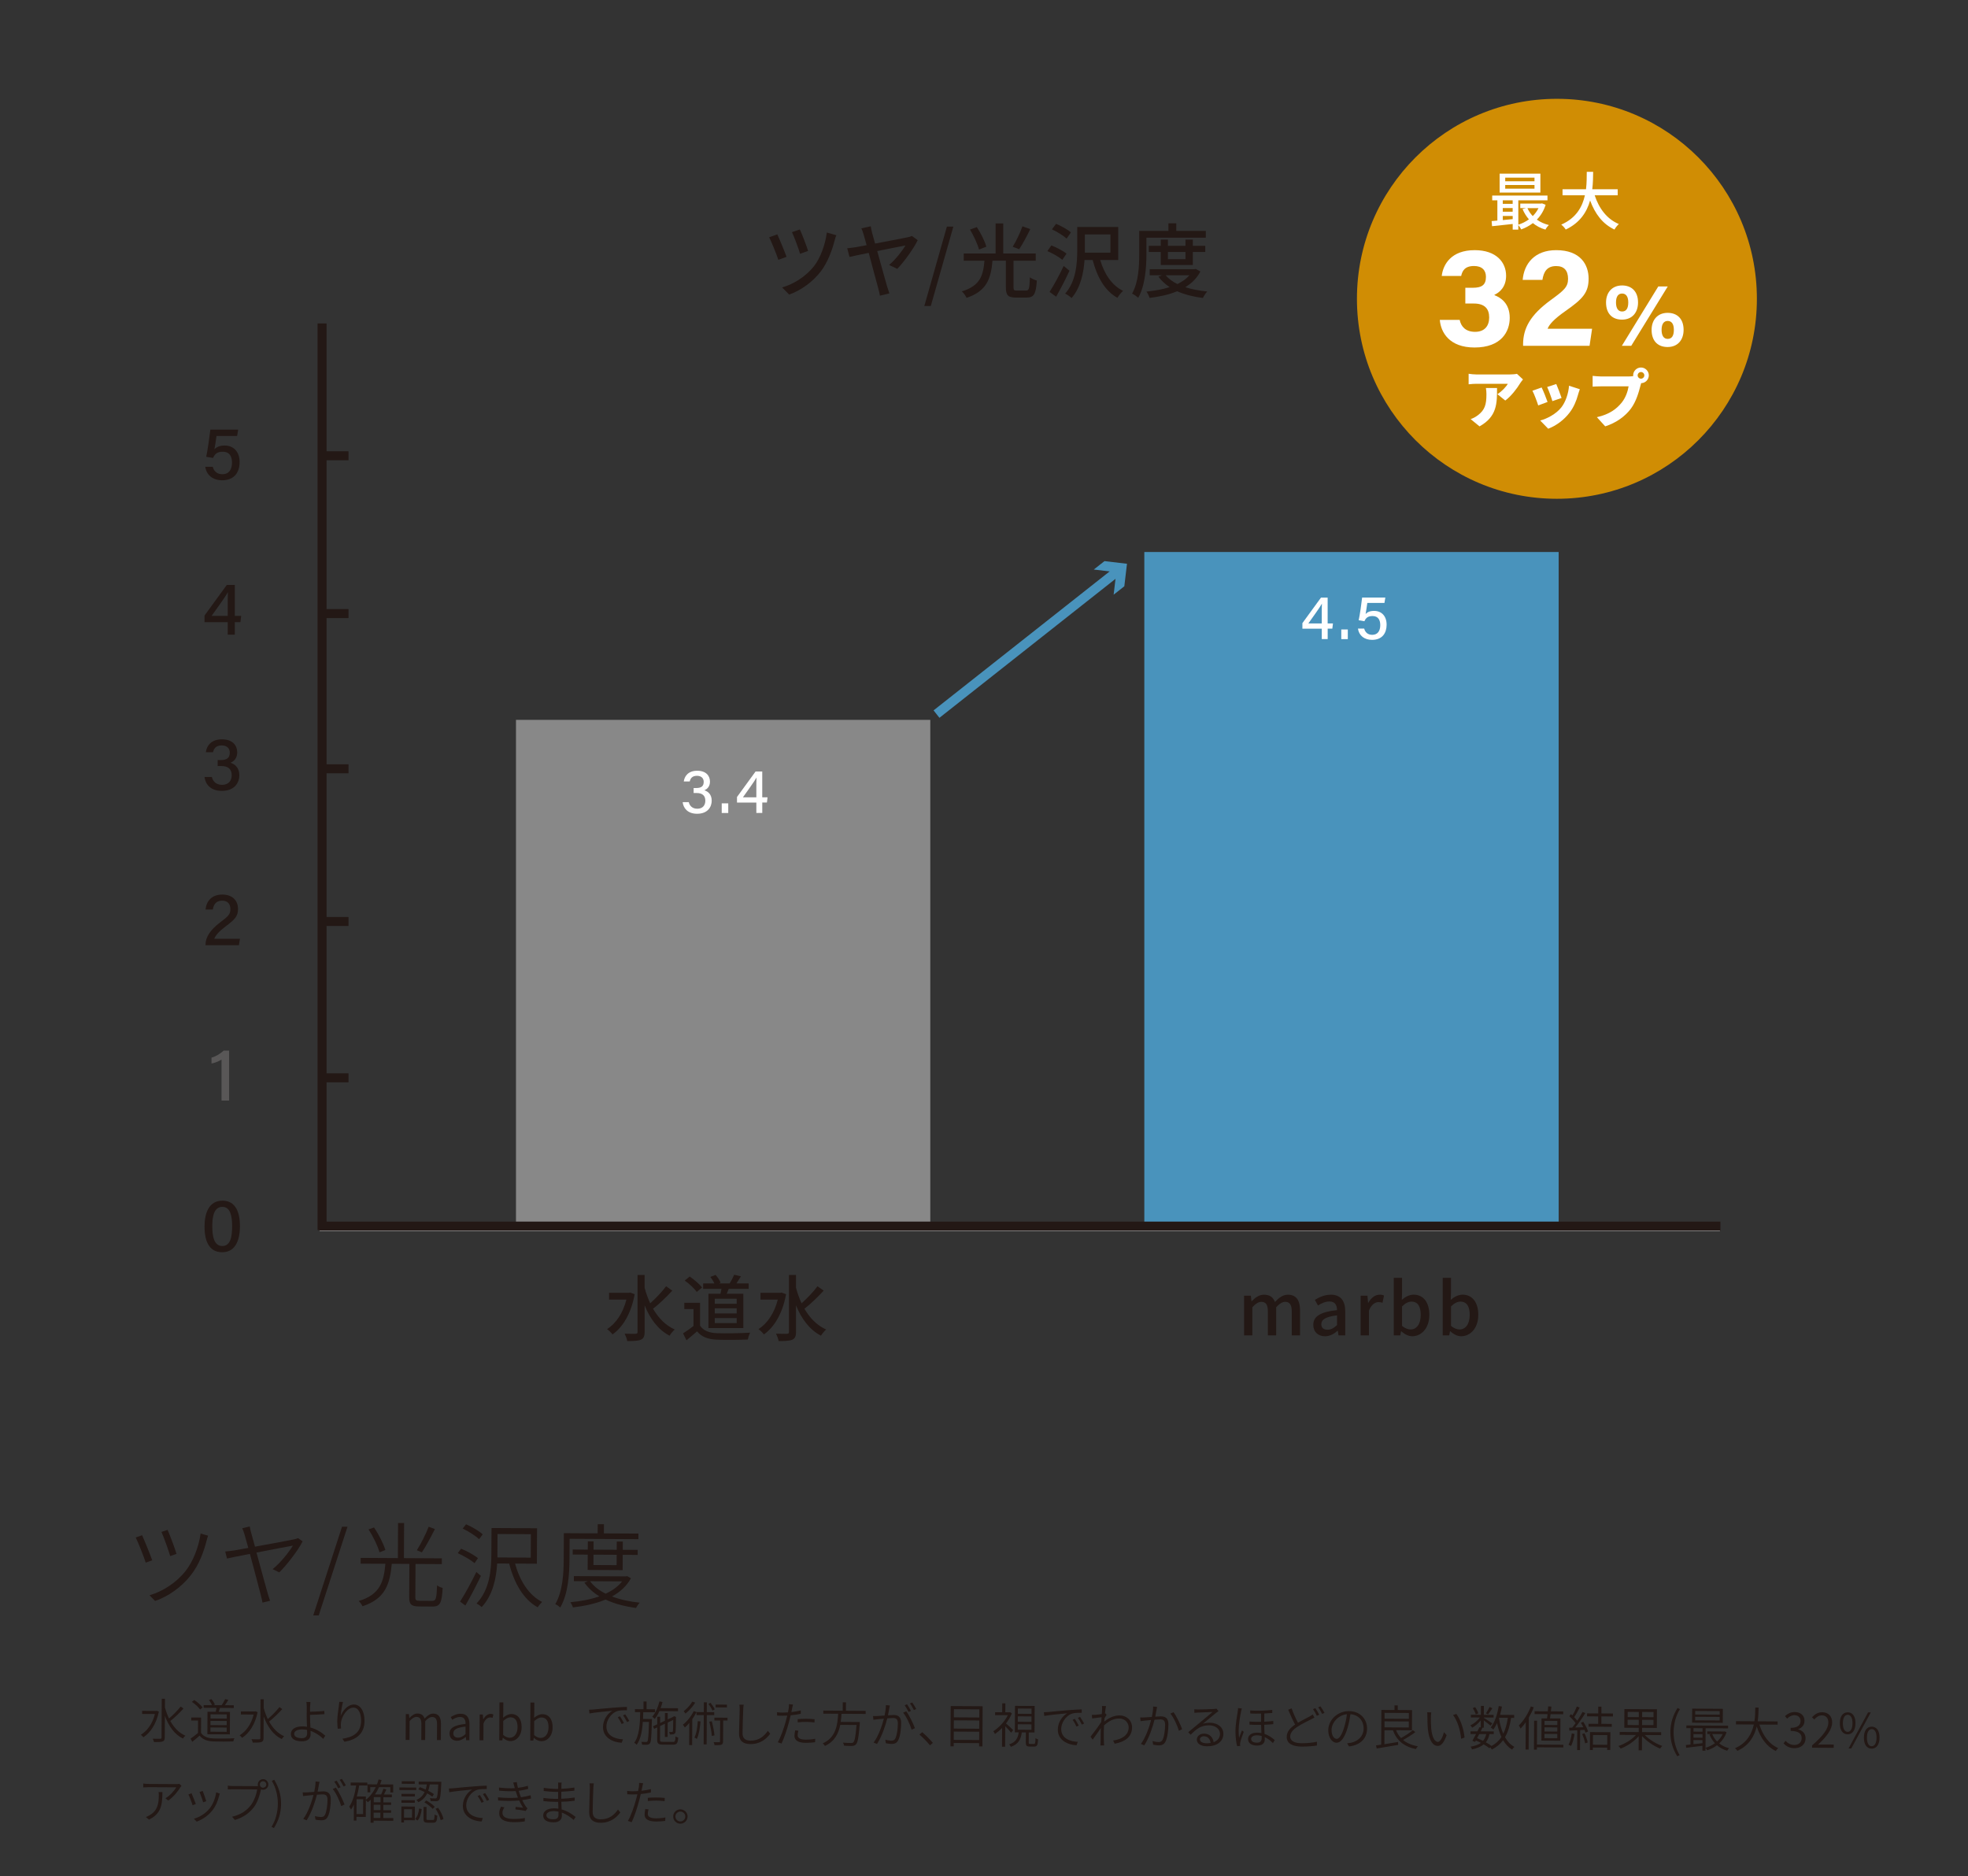 <svg xmlns="http://www.w3.org/2000/svg" id="_&#x30EC;&#x30A4;&#x30E4;&#x30FC;_1" data-name="&#x30EC;&#x30A4;&#x30E4;&#x30FC; 1" viewBox="0 0 644.51 614.34"><rect x="0" y="0" width="644.51" height="614.34" fill="#333333" stroke="none"/><defs><style>      .cls-1 {        stroke: #231815;        stroke-width: 2.95px;      }      .cls-1, .cls-2, .cls-3 {        fill: none;        stroke-miterlimit: 10;      }      .cls-2 {        stroke: #4993bc;        stroke-width: 3.1px;      }      .cls-4 {        fill: #231815;      }      .cls-5 {        fill: #fff;      }      .cls-6 {        fill: #4993bc;      }      .cls-7 {        fill: #d08d04;      }      .cls-3 {        stroke: #b4b4b5;        stroke-width: 2.06px;      }      .cls-8 {        fill: #595757;      }      .cls-9 {        fill: #888;      }    </style></defs><g><rect class="cls-9" x="168.98" y="235.74" width="135.69" height="166.04"></rect><rect class="cls-6" x="374.76" y="180.77" width="135.69" height="221.01"></rect><g><path class="cls-4" d="M207.85,423.81c-1.13,6.28-3.85,10.79-7.25,13.18-.38-.5-1.25-1.39-1.79-1.72,2.93-1.89,5.22-5.27,6.33-9.68h-5.67v-2.22h6.47l.43-.09,1.49.54ZM220.18,422.65c-1.87,2.03-4.32,4.42-6.31,5.93,1.75,3.02,4.09,5.46,7.11,6.8-.54.45-1.3,1.37-1.7,2.03-3.78-1.98-6.38-5.55-8.17-9.94v8.72c0,1.44-.35,2.13-1.2,2.53-.9.38-2.31.45-4.49.45-.09-.66-.52-1.75-.85-2.43,1.61.07,3.12.07,3.57.05.47,0,.66-.17.66-.59v-18.68h2.31v4.2c.47,1.77,1.09,3.47,1.82,5.08,1.82-1.61,3.9-3.8,5.22-5.58l2.03,1.44Z"></path><path class="cls-4" d="M229.26,434.11c1.04,1.63,2.98,2.39,5.57,2.48,2.62.09,7.87.02,10.82-.17-.26.52-.61,1.56-.73,2.24-2.67.12-7.42.17-10.11.05-3-.12-5.03-.9-6.52-2.72-1.11.97-2.24,1.91-3.47,2.93l-1.13-2.27c1.06-.66,2.31-1.54,3.43-2.43v-5.55h-3.02v-2.03h5.17v7.46ZM228.18,423.08c-.76-1.11-2.46-2.69-3.94-3.73l1.63-1.32c1.46,1.02,3.24,2.48,4.04,3.61l-1.72,1.44ZM235.95,423.69c.12-.52.24-1.09.33-1.61h-6v-1.79h3.68c-.31-.68-.83-1.49-1.32-2.13l1.7-.66c.71.76,1.39,1.82,1.65,2.57l-.52.21h3.5c.52-.83,1.13-2.01,1.46-2.83l2.22.52c-.5.83-1.02,1.65-1.46,2.31h3.99v1.79h-6.52c-.21.57-.45,1.11-.66,1.61h5.43v11.24h-11.41v-11.24h3.92ZM241.26,425.3h-7.18v1.65h7.18v-1.65ZM241.26,428.44h-7.18v1.68h7.18v-1.68ZM241.26,431.63h-7.18v1.65h7.18v-1.65Z"></path><path class="cls-4" d="M257.43,423.81c-1.13,6.28-3.85,10.79-7.25,13.18-.38-.5-1.25-1.39-1.79-1.72,2.93-1.89,5.22-5.27,6.33-9.68h-5.67v-2.22h6.47l.43-.09,1.49.54ZM269.76,422.65c-1.87,2.03-4.32,4.42-6.31,5.93,1.75,3.02,4.09,5.46,7.11,6.8-.54.45-1.3,1.37-1.7,2.03-3.78-1.98-6.38-5.55-8.17-9.94v8.72c0,1.44-.35,2.13-1.2,2.53-.9.38-2.31.45-4.49.45-.09-.66-.52-1.75-.85-2.43,1.61.07,3.12.07,3.57.05.47,0,.66-.17.66-.59v-18.68h2.31v4.2c.47,1.77,1.09,3.47,1.82,5.08,1.82-1.61,3.9-3.8,5.22-5.58l2.03,1.44Z"></path></g><g><path class="cls-4" d="M257.58,84.11l-2.68.98c-.53-1.7-2.34-6.11-3-7.38l2.66-.96c.74,1.57,2.39,5.58,3.03,7.36ZM273.33,78.78c-.8,3.13-2.26,7.09-4.44,9.99-2.76,3.64-6.67,6.35-10.44,7.7l-2.31-2.34c3.72-1.06,7.76-3.56,10.44-6.96,2.07-2.63,3.69-7.01,4.2-11.02l3.11.88c-.24.56-.43,1.25-.56,1.75ZM264.65,82.18l-2.63.93c-.45-1.59-1.94-5.61-2.66-7.09l2.58-.88c.64,1.3,2.23,5.45,2.71,7.04Z"></path><path class="cls-4" d="M285.61,76.25c.27.93.61,2.15.98,3.51,4.38-.82,9.56-1.81,10.71-2.07.45-.08.98-.24,1.35-.42l1.89,1.38c-1.25,2.66-4.49,7.15-6.69,9.4l-2.68-1.28c2.07-1.7,4.44-4.78,5.37-6.38-.8.13-5.02.98-9.25,1.83,1.3,4.65,2.76,10.02,3.24,11.61.16.56.53,1.65.74,2.26l-3.11.74c-.11-.66-.29-1.59-.53-2.39-.43-1.49-1.91-7.09-3.13-11.63-2.9.58-5.39,1.12-6.3,1.33l-.74-2.84c.98-.11,1.81-.19,2.82-.35.45-.08,1.78-.32,3.53-.66-.4-1.51-.74-2.74-.93-3.35-.32-1.06-.53-1.67-.8-2.15l3.08-.69c.08.58.24,1.33.45,2.15Z"></path><path class="cls-4" d="M310.1,74.21h2.12l-7.39,26.01h-2.12l7.39-26.01Z"></path><path class="cls-4" d="M336.03,95.14c.98,0,1.12-.61,1.25-4.33.53.42,1.59.88,2.28,1.06-.29,4.41-.93,5.58-3.32,5.58h-3.53c-2.6,0-3.29-.77-3.29-3.37v-8.71h-4.38c-.5,5.66-1.75,9.94-8.5,12.17-.27-.64-.98-1.65-1.54-2.12,6.11-1.86,6.99-5.34,7.41-10.04h-6.8v-2.36h10.44v-9.86h2.5v9.86h10.65v2.36h-7.28v8.71c0,.88.16,1.06,1.12,1.06h3ZM320.62,81.72c-.43-1.7-1.7-4.46-2.95-6.54l2.23-.82c1.3,1.99,2.66,4.65,3.11,6.43l-2.39.93ZM337.41,75.03c-1.12,2.31-2.52,4.94-3.64,6.59l-2.12-.82c1.12-1.78,2.47-4.57,3.19-6.69l2.58.93Z"></path><path class="cls-4" d="M347.9,85.1c-1.04-.93-3.16-2.15-4.89-2.87l1.3-1.86c1.7.66,3.88,1.81,4.97,2.68l-1.38,2.05ZM350.24,88.66c-1.27,2.79-2.92,5.98-4.36,8.5l-2.15-1.57c1.33-2.04,3.19-5.45,4.62-8.5l1.89,1.57ZM349.31,78.14c-1.04-.96-3.11-2.26-4.81-3.03l1.35-1.81c1.67.69,3.83,1.86,4.86,2.82l-1.41,2.02ZM360.31,85.15c1.33,4.49,3.77,8.29,7.49,10.1-.61.53-1.46,1.59-1.86,2.28-4.12-2.31-6.64-6.8-8.1-12.38h-2.66c-.29,4.2-1.28,9.06-4.25,12.46-.43-.45-1.51-1.2-2.1-1.46,3.61-4.06,3.96-9.96,3.96-14.29v-7.52h13.42v10.81h-5.9ZM355.29,82.73h8.37v-5.95h-8.37v5.95Z"></path><path class="cls-4" d="M375.45,83.13c0,4.17-.37,10.33-2.68,14.37-.45-.4-1.49-1.12-2.02-1.36,2.15-3.77,2.34-9.17,2.34-13.02v-7.49h9.56v-2.5h2.58v2.5h9.67v2.21h-19.45v5.29ZM393.11,88.9c-1.12,2.21-2.84,3.88-4.94,5.15,2.12.69,4.57,1.14,7.2,1.41-.5.5-1.14,1.49-1.43,2.12-3.13-.4-5.98-1.12-8.42-2.2-2.68,1.12-5.79,1.78-9.03,2.18-.19-.61-.64-1.57-1.04-2.07,2.68-.27,5.29-.72,7.6-1.46-1.46-.96-2.68-2.1-3.67-3.43l1.2-.45h-4.06v-1.99h14.64l.45-.08,1.51.82ZM380.15,86.77v-4.25h-3.93v-2.02h3.93v-2.02h2.34v2.02h5.74v-2.02h2.42v2.02h4.06v2.02h-4.06v4.25h-10.49ZM381.75,90.15c.96,1.14,2.26,2.1,3.85,2.87,1.57-.77,2.92-1.7,3.93-2.87h-7.78ZM382.49,82.52v2.34h5.74v-2.34h-5.74Z"></path></g><g><path class="cls-4" d="M407.43,424.31h2.22l.21,1.82h.07c1.11-1.18,2.41-2.15,4.02-2.15,1.94,0,3.02.9,3.59,2.39,1.28-1.37,2.6-2.39,4.23-2.39,2.72,0,3.99,1.84,3.99,5.15v8.17h-2.72v-7.84c0-2.24-.71-3.14-2.17-3.14-.9,0-1.84.59-2.93,1.77v9.21h-2.72v-7.84c0-2.24-.68-3.14-2.17-3.14-.87,0-1.84.59-2.91,1.77v9.21h-2.72v-12.99Z"></path><path class="cls-4" d="M430.1,433.85c0-2.79,2.36-4.23,7.77-4.82-.02-1.51-.57-2.83-2.48-2.83-1.37,0-2.65.61-3.76,1.32l-1.02-1.84c1.35-.85,3.17-1.7,5.24-1.7,3.24,0,4.72,2.06,4.72,5.5v7.82h-2.22l-.21-1.49h-.09c-1.18,1.02-2.57,1.79-4.13,1.79-2.24,0-3.83-1.46-3.83-3.75ZM437.87,433.94v-3.19c-3.85.45-5.15,1.44-5.15,2.91,0,1.28.87,1.79,2.03,1.79s2.06-.54,3.12-1.51Z"></path><path class="cls-4" d="M445.61,424.31h2.22l.21,2.34h.07c.92-1.68,2.29-2.67,3.69-2.67.64,0,1.06.09,1.46.28l-.5,2.36c-.45-.14-.78-.21-1.3-.21-1.06,0-2.34.73-3.14,2.79v8.1h-2.72v-12.99Z"></path><path class="cls-4" d="M458.91,435.95h-.07l-.26,1.35h-2.13v-18.83h2.72v4.98l-.09,2.22c1.11-.97,2.5-1.7,3.87-1.7,3.28,0,5.15,2.62,5.15,6.61,0,4.46-2.67,7.01-5.6,7.01-1.18,0-2.48-.61-3.59-1.65ZM465.28,430.64c0-2.72-.87-4.39-3.05-4.39-1.02,0-2.01.52-3.07,1.58v6.35c.99.87,2.01,1.18,2.81,1.18,1.89,0,3.31-1.68,3.31-4.72Z"></path><path class="cls-4" d="M474.94,435.95h-.07l-.26,1.35h-2.13v-18.83h2.72v4.98l-.09,2.22c1.11-.97,2.5-1.7,3.87-1.7,3.28,0,5.15,2.62,5.15,6.61,0,4.46-2.67,7.01-5.6,7.01-1.18,0-2.48-.61-3.59-1.65ZM481.32,430.64c0-2.72-.87-4.39-3.05-4.39-1.02,0-2.01.52-3.07,1.58v6.35c.99.87,2.01,1.18,2.81,1.18,1.89,0,3.31-1.68,3.31-4.72Z"></path></g><line class="cls-3" x1="104.65" y1="402.11" x2="563.28" y2="402.11"></line><path class="cls-4" d="M77.66,142.77h-6.76c-.14,1.23-.52,3.52-.68,4.36.68-.72,1.72-1.23,3.32-1.23,3.03,0,4.93,2.12,4.93,5.41s-1.68,5.97-5.71,5.97c-2.97,0-5.13-1.62-5.54-4.42h2.46c.36,1.42,1.38,2.44,3.15,2.44,2.11,0,3.15-1.51,3.15-3.81,0-2.03-.83-3.56-3.01-3.56-1.88,0-2.66.79-3.19,2.04l-2.25-.38c.48-2.12,1.11-6.81,1.36-8.9h9.11l-.34,2.08Z"></path><path class="cls-4" d="M74.58,207.85v-4.1h-7.6v-2.18l7.3-10.02h2.62v10.14h2.08l-.25,2.05h-1.83v4.1h-2.31ZM74.58,197.81c0-1.36.01-2.85.06-3.9-.66,1.28-3.63,5.38-5.34,7.78h5.28v-3.88Z"></path><path class="cls-4" d="M67.41,246.34c.25-2.01,1.67-4.23,5.26-4.23s5.02,2.07,5.02,4.27c0,1.98-1.17,2.98-2.14,3.36v.06c1.38.45,2.83,1.62,2.83,4.08s-1.58,5.12-5.74,5.12c-3.86,0-5.43-2.4-5.66-4.57h2.4c.31,1.38,1.34,2.59,3.35,2.59,2.2,0,3.15-1.45,3.15-3.15,0-2.04-1.23-3.01-3.37-3.01h-1.22v-1.96h1.04c2.04,0,2.92-.78,2.92-2.42,0-1.41-.92-2.37-2.65-2.37-1.9,0-2.56,1.03-2.84,2.23h-2.34Z"></path><path class="cls-4" d="M67.3,309.55v-.15c0-2.45,1.5-4.86,4.89-7.41,2.55-1.93,3.26-2.56,3.26-4.29,0-1.59-.83-2.75-2.68-2.75s-2.76,1.02-3.08,2.9h-2.38c.28-2.77,2.05-4.9,5.46-4.9,3.76,0,5.18,2.38,5.18,4.69,0,2.45-1.04,3.45-4.05,5.73-2.2,1.67-3.32,2.91-3.71,4.05h8.39l-.34,2.11h-10.95Z"></path><path class="cls-8" d="M72.55,360.41v-13.42c-.8.54-2.41,1.14-3.29,1.29v-1.93c1.31-.33,2.89-1.25,3.97-2.3h1.81v16.36h-2.48Z"></path><path class="cls-4" d="M78.58,401.52c0,4.12-1.2,8.56-5.81,8.56s-5.79-4.17-5.79-8.44,1.4-8.45,5.87-8.45,5.73,4.08,5.73,8.33ZM69.53,401.62c0,3.08.5,6.42,3.26,6.42s3.23-3.17,3.23-6.51c0-3.14-.51-6.31-3.17-6.31s-3.33,2.83-3.33,6.4Z"></path><g><line class="cls-2" x1="306.7" y1="233.85" x2="366.3" y2="186.81"></line><polygon class="cls-6" points="364.71 194.75 365.58 187.38 358.21 186.51 361.71 183.75 369.08 184.62 368.21 191.99 364.71 194.75"></polygon></g><g><path class="cls-5" d="M223.93,255.93c.21-1.67,1.4-3.53,4.39-3.53s4.19,1.73,4.19,3.56c0,1.65-.97,2.49-1.79,2.8v.05c1.16.38,2.36,1.35,2.36,3.4s-1.31,4.28-4.79,4.28c-3.22,0-4.53-2-4.72-3.81h2c.26,1.15,1.12,2.16,2.8,2.16,1.84,0,2.62-1.21,2.62-2.63,0-1.7-1.02-2.51-2.81-2.51h-1.02v-1.64h.87c1.7,0,2.43-.65,2.43-2.02,0-1.17-.77-1.98-2.21-1.98-1.58,0-2.13.86-2.37,1.86h-1.95Z"></path><path class="cls-5" d="M236.36,266.24v-3.16h2.14v3.16h-2.14Z"></path><path class="cls-5" d="M247.7,266.24v-3.42h-6.34v-1.82l6.09-8.36h2.18v8.46h1.74l-.21,1.71h-1.52v3.42h-1.93ZM247.7,257.87c0-1.13.01-2.37.05-3.25-.55,1.07-3.03,4.49-4.45,6.49h4.4v-3.24Z"></path></g><g><path class="cls-5" d="M432.87,209.3v-3.42h-6.34v-1.82l6.09-8.36h2.18v8.46h1.74l-.21,1.71h-1.52v3.42h-1.93ZM432.87,200.93c0-1.13.01-2.37.05-3.25-.55,1.07-3.03,4.49-4.45,6.49h4.4v-3.24Z"></path><path class="cls-5" d="M439.26,209.3v-3.16h2.14v3.16h-2.14Z"></path><path class="cls-5" d="M453.43,197.44h-5.64c-.12,1.02-.44,2.94-.56,3.63.56-.6,1.43-1.02,2.77-1.02,2.52,0,4.11,1.77,4.11,4.51s-1.4,4.98-4.77,4.98c-2.48,0-4.28-1.35-4.62-3.69h2.05c.3,1.18,1.15,2.04,2.63,2.04,1.76,0,2.63-1.26,2.63-3.18,0-1.69-.69-2.97-2.52-2.97-1.57,0-2.22.66-2.67,1.7l-1.88-.32c.4-1.77.93-5.68,1.13-7.43h7.6l-.29,1.74Z"></path></g><line class="cls-1" x1="105.47" y1="402.83" x2="105.47" y2="105.92"></line><g><line class="cls-1" x1="104.51" y1="401.52" x2="563.43" y2="401.52"></line><line class="cls-1" x1="105.66" y1="352.96" x2="114.14" y2="352.96"></line><line class="cls-1" x1="105.66" y1="301.77" x2="114.14" y2="301.77"></line><line class="cls-1" x1="105.66" y1="251.77" x2="114.14" y2="251.77"></line><line class="cls-1" x1="105.66" y1="200.93" x2="114.14" y2="200.93"></line><line class="cls-1" x1="105.66" y1="149.26" x2="114.14" y2="149.26"></line></g><g><circle class="cls-7" cx="509.88" cy="97.85" r="65.49"></circle><g><path class="cls-5" d="M506.18,67.07c-.6,1.96-1.61,3.57-2.87,4.85,1.12.81,2.46,1.41,3.95,1.78-.39.33-.91,1.03-1.14,1.49-1.57-.45-2.95-1.18-4.11-2.13-1.16.89-2.46,1.57-3.82,2.07-.19-.41-.6-1.03-.95-1.41v1.47h-1.84v-1.84c-2.44.27-4.88.54-6.76.72l-.14-1.67c.56-.04,1.2-.1,1.88-.17v-6.63h-1.69v-1.57h18.1v1.57h-9.55v7.97c1.22-.37,2.42-.97,3.47-1.74-.85-.97-1.55-2.11-2.09-3.37l1.12-.31h-1.86v-1.49h6.8l.33-.06,1.18.46ZM504.47,63.06h-13.35v-6.18h13.35v6.18ZM492.15,65.6v1.16h3.24v-1.16h-3.24ZM492.15,69.34h3.24v-1.22h-3.24v1.22ZM495.4,71.76v-1.03h-3.24v1.34l3.24-.31ZM502.54,58.18h-9.59v1.18h9.59v-1.18ZM502.54,60.58h-9.59v1.2h9.59v-1.2ZM500.23,68.16c.41.95,1.01,1.84,1.74,2.6.76-.76,1.4-1.63,1.88-2.6h-3.62Z"></path><path class="cls-5" d="M522.25,63.95c1.41,4.3,4.01,7.79,7.91,9.42-.48.41-1.12,1.22-1.43,1.8-3.86-1.8-6.36-5.14-7.98-9.52-1.05,3.74-3.29,7.31-7.98,9.52-.31-.52-.93-1.2-1.47-1.61,4.92-2.15,6.92-5.87,7.75-9.61h-7.33v-1.98h7.69c.25-2.07.23-4.05.25-5.7h2.09c-.02,1.67-.04,3.66-.29,5.7h8.33v1.98h-7.54Z"></path></g><g><path class="cls-5" d="M472.16,90.39c.43-3.79,3.1-8.47,10.79-8.47,7.13,0,10.29,4.03,10.29,8.37,0,3.71-2.13,5.47-3.81,6.25v.13c2,.74,5,2.64,5,7.42,0,4.45-2.7,9.71-11.54,9.71-8.24,0-11.04-4.97-11.36-9.05h6.51c.42,2.1,1.87,3.92,5.04,3.92s4.62-1.99,4.62-4.7c0-2.85-1.46-4.57-5.04-4.57h-2.77v-5.16h2.44c3.07,0,4.31-1.02,4.31-3.59,0-2.12-1.26-3.54-3.91-3.54-3.12,0-3.87,1.74-4.2,3.26h-6.37Z"></path><path class="cls-5" d="M498.8,113.25v-.43c0-5.36,2.41-9.71,9.07-14.56,4.34-3.17,5.66-4.27,5.66-6.96s-1.29-4.17-3.88-4.17c-3.01,0-4.1,1.85-4.52,4.52h-6.46c.44-5.31,3.92-9.73,10.98-9.73,7.91,0,10.61,4.71,10.61,9.32s-1.93,6.65-7.59,10.62c-3.79,2.66-5.32,4.42-5.84,5.8h14.57l-.83,5.58h-21.76Z"></path><path class="cls-5" d="M536.45,99.04c0,3.32-1.92,5.63-5.25,5.63-3.15,0-5.23-1.92-5.23-5.62,0-3.13,1.85-5.57,5.26-5.57,3.06,0,5.22,1.9,5.22,5.57ZM529.23,99.04c0,1.92.71,2.97,2,2.97s2.02-.93,2.02-2.97-.82-2.91-2.03-2.91-1.99.93-1.99,2.91ZM531.15,113.25l11.93-19.44h3.1l-11.96,19.44h-3.08ZM551.37,108.01c0,3.32-1.92,5.63-5.25,5.63-3.15,0-5.23-1.94-5.23-5.62,0-3.13,1.85-5.57,5.26-5.57,3.07,0,5.22,1.9,5.22,5.57ZM544.16,108.01c0,1.92.71,2.97,2,2.97s2.02-.93,2.02-2.97-.82-2.91-2.03-2.91-1.99.95-1.99,2.91Z"></path></g><g><path class="cls-5" d="M497.85,125.5c-1.05,1.74-3.02,4.32-4.88,5.66l-2.58-2.07c1.53-.97,2.95-2.54,3.41-3.41h-10.21c-.91,0-1.55.06-2.62.17v-3.45c.85.12,1.71.23,2.62.23h10.72c.68,0,2.05-.08,2.48-.21l1.98,1.84c-.25.31-.72.91-.93,1.24ZM484.54,139.63l-2.91-2.38c.72-.25,1.49-.6,2.36-1.26,2.29-1.74,2.81-3.49,2.81-6.86,0-.72-.04-1.32-.17-2.07h3.64c0,4.86.1,9.32-5.72,12.56Z"></path><path class="cls-5" d="M506.82,131.63l-3.06,1.14c-.35-1.12-1.34-3.82-1.9-4.81l3.02-1.07c.58,1.16,1.53,3.55,1.94,4.75ZM516.8,129.26c-.54,1.98-1.4,4.09-2.77,5.87-1.92,2.52-4.52,4.32-7,5.27l-2.62-2.69c2.19-.56,5.21-2.13,6.92-4.3,1.36-1.71,2.33-4.52,2.52-7.09l3.53,1.14c-.29.81-.43,1.3-.58,1.8ZM511.4,130.33l-3,1.03c-.29-1.03-1.16-3.47-1.71-4.63l2.98-.97c.41.91,1.43,3.59,1.74,4.57Z"></path><path class="cls-5" d="M537.42,120.35c1.4,0,2.56,1.16,2.56,2.56s-1.16,2.56-2.5,2.56c-.1.31-.19.62-.25.87-.5,1.94-1.34,5.08-3.12,7.48-1.86,2.5-4.77,4.63-8.41,5.8l-2.73-3c4.15-.93,6.49-2.75,8.12-4.77,1.32-1.63,2-3.68,2.27-5.33h-9.09c-1.01,0-2.15.06-2.69.1v-3.53c.64.08,2,.19,2.69.19h9.11c.35,0,.93-.02,1.49-.1-.02-.08-.02-.17-.02-.27,0-1.41,1.16-2.56,2.56-2.56ZM537.42,124.01c.6,0,1.09-.5,1.09-1.09s-.5-1.09-1.09-1.09-1.1.5-1.1,1.09.5,1.09,1.1,1.09Z"></path></g></g></g><g><path class="cls-4" d="M49.85,510.96l-2.13.77c-.56-1.86-2.6-6.97-3.28-8.24l2.1-.74c.74,1.62,2.61,6.22,3.31,8.21ZM67.67,504.49c-.95,3.8-2.56,8-5.07,11.22-3.11,4.03-7.54,7.13-11.81,8.57l-1.82-1.87c4.33-1.24,8.78-4.12,11.8-7.94,2.42-3.05,4.3-7.78,4.93-12.27l2.46.7c-.18.45-.4,1.17-.49,1.59ZM57.81,508.87l-2.07.71c-.47-1.68-2.15-6.37-2.87-7.91l2.01-.68c.65,1.41,2.46,6.22,2.93,7.88Z"></path><path class="cls-4" d="M82.3,502.11c.29,1.11.74,2.64,1.21,4.39,5.26-.96,11.74-2.15,12.85-2.42.42-.09.93-.23,1.26-.38l1.49,1.06c-1.46,2.93-5.2,7.77-7.65,10.16l-2.18-1.06c2.5-1.96,5.49-5.76,6.64-7.7-.87.15-6.55,1.22-11.92,2.27,1.5,5.44,3.23,11.9,3.71,13.52.18.63.5,1.59.74,2.25l-2.49.62c-.12-.66-.29-1.59-.53-2.37-.38-1.53-2.17-8.35-3.58-13.58-3.51.67-6.58,1.28-7.51,1.52l-.59-2.31c1.02-.08,1.89-.2,2.91-.34.51-.09,2.34-.41,4.65-.84-.56-2.04-1-3.67-1.18-4.24-.32-1.08-.56-1.71-.8-2.19l2.46-.59c.09.6.26,1.32.5,2.25Z"></path><path class="cls-4" d="M112.01,499.96h1.8s-9.43,29.06-9.43,29.06h-1.8s9.43-29.06,9.43-29.06Z"></path><path class="cls-4" d="M141.55,524.25c1.2,0,1.44-.74,1.59-5.09.45.39,1.29.73,1.83.85-.27,4.83-.81,6.12-3.27,6.1l-4.44-.03c-2.55-.01-3.27-.68-3.25-3.08l.06-10.86-5.76-.03c-.61,6.63-2.13,11.48-9.59,13.9-.21-.48-.8-1.33-1.25-1.72,7.03-2.09,8.23-6.38,8.74-12.19l-8.1-.04v-1.89s12.19.07,12.19.07l.06-11.49h1.98s-.06,11.5-.06,11.5l12.42.07v1.89s-8.62-.05-8.62-.05l-.06,10.83c0,1.02.23,1.23,1.43,1.24l4.11.02ZM124.29,508.34c-.53-1.95-2.04-5.11-3.59-7.49l1.8-.65c1.55,2.32,3.12,5.39,3.71,7.4l-1.92.74ZM142.43,500.73c-1.3,2.57-2.94,5.68-4.27,7.63l-1.65-.7c1.3-2,2.97-5.32,3.88-7.69l2.04.76Z"></path><path class="cls-4" d="M155.41,511.9c-1.19-1.03-3.56-2.42-5.5-3.27l1.09-1.46c1.92.76,4.34,2.09,5.53,3.09l-1.12,1.64ZM157.49,516.06c-1.49,3.17-3.49,6.94-5.09,9.72l-1.73-1.3c1.51-2.33,3.69-6.28,5.33-9.69l1.49,1.27ZM156.9,504.05c-1.13-1.09-3.44-2.57-5.38-3.48l1.12-1.4c1.92.82,4.28,2.21,5.44,3.3l-1.18,1.58ZM168.7,512.04c1.5,5.62,4.5,10.37,8.84,12.56-.45.42-1.12,1.22-1.45,1.76-4.69-2.61-7.7-7.9-9.34-14.33l-3.93-.02c-.3,4.77-1.38,10.37-5.09,14.28-.33-.36-1.17-.94-1.67-1.18,4.35-4.57,4.83-11.07,4.86-16.02l.05-8.7,14.91.08-.06,11.61-7.11-.04ZM162.9,510.03l10.92.06.04-7.68-10.92-.06-.04,6.75v.93Z"></path><path class="cls-4" d="M186.54,503.92l-.04,6.81c-.03,4.59-.39,11.22-3.03,15.7-.3-.33-1.13-.91-1.61-1.12,2.48-4.25,2.73-10.28,2.75-14.59l.05-8.64,11.07.06.02-3h2.04s-.02,3.01-.02,3.01l11.31.06v1.83s-22.54-.12-22.54-.12ZM206.63,516.84c-1.39,2.57-3.56,4.51-6.21,5.97,2.66,1.01,5.75,1.68,9.08,2.03-.45.45-.94,1.22-1.21,1.73-3.69-.5-7.1-1.39-9.97-2.75-3.22,1.36-6.94,2.12-10.69,2.58-.12-.48-.53-1.26-.83-1.71,3.3-.31,6.61-.89,9.49-1.93-2-1.21-3.68-2.72-4.9-4.5l1.17-.44-4.62-.03v-1.65s17.08.09,17.08.09l.36-.09,1.26.7ZM192.45,514.12l.03-5.01-4.92-.03v-1.65s4.93.03,4.93.03l.02-2.7h1.89s-.02,2.71-.02,2.71l7.59.04.02-2.7h1.98s-.02,2.71-.02,2.71l4.89.03v1.65s-4.9-.03-4.9-.03l-.03,5.01-11.46-.06ZM193.24,517.81c1.22,1.66,2.95,3.02,5.11,4.08,2.23-1.01,4.06-2.35,5.39-4.02l-10.5-.06ZM194.37,509.12l-.02,3.39,7.59.04.02-3.39-7.59-.04Z"></path></g><g><path class="cls-4" d="M52.03,560.51c-.83,4.06-2.77,6.91-5.08,8.41-.17-.24-.57-.64-.82-.82,2.08-1.27,3.82-3.62,4.6-6.8l-4.19-.02v-1.02s4.6.03,4.6.03l.2-.05.69.27ZM60.08,559.52c-1.23,1.37-2.95,3.03-4.3,4.07,1.21,2.16,2.84,3.91,4.93,4.81-.25.22-.61.62-.8.93-2.77-1.34-4.68-4.09-5.91-7.42l-.04,7.09c0,.77-.21,1.11-.71,1.29-.5.19-1.38.21-2.81.2-.06-.3-.26-.83-.43-1.11,1.16.04,2.16.03,2.45.03.31-.01.44-.11.44-.42l.07-12.69h1.06s-.02,2.82-.02,2.82c.34,1.28.78,2.5,1.34,3.65,1.29-1.09,2.86-2.69,3.82-3.92l.92.66Z"></path><path class="cls-4" d="M65.84,567.47c.76,1.19,2.15,1.75,3.99,1.82,1.66.09,5.14.06,6.94-.06-.13.25-.32.73-.35,1.04-1.67.07-4.91.08-6.58.01-2.06-.09-3.48-.66-4.47-1.9-.75.67-1.55,1.35-2.4,2.02l-.56-1.04c.74-.48,1.65-1.19,2.43-1.86l.02-4.06h-2.23s0-1,0-1l3.23.02-.03,5ZM65.52,559.83c-.5-.77-1.65-1.81-2.67-2.5l.77-.62c1.03.68,2.19,1.68,2.72,2.44l-.82.68ZM70.65,560.58c.1-.41.19-.87.26-1.29l-4.22-.02v-.89s2.74.01,2.74.01c-.2-.5-.6-1.17-1.02-1.66l.81-.32c.48.52.96,1.27,1.15,1.8l-.42.19h2.64c.41-.55.88-1.43,1.15-1.99l1.03.27c-.35.61-.76,1.26-1.12,1.74l2.91.02v.89s-4.51-.03-4.51-.03c-.14.45-.3.9-.44,1.29l3.7.02-.04,7.36-7.36-.04.04-7.36h2.7ZM74.25,565.74l-5.33-.03v1.39s5.32.03,5.32.03v-1.39ZM74.26,563.58l-5.33-.03v1.38s5.32.03,5.32.03v-1.38ZM74.28,561.43l-5.33-.03v1.37s5.32.03,5.32.03v-1.37Z"></path><path class="cls-4" d="M84.37,560.69c-.83,4.06-2.77,6.91-5.08,8.41-.17-.23-.57-.64-.82-.82,2.08-1.27,3.82-3.62,4.6-6.8l-4.19-.02v-1.02s4.6.03,4.6.03l.2-.05.69.27ZM92.43,559.7c-1.23,1.37-2.95,3.03-4.3,4.07,1.21,2.16,2.84,3.91,4.93,4.81-.25.22-.61.62-.8.93-2.77-1.34-4.68-4.09-5.91-7.42l-.04,7.09c0,.77-.21,1.11-.71,1.29s-1.38.21-2.81.2c-.06-.3-.26-.83-.43-1.11,1.16.04,2.16.03,2.45.03.31-.01.44-.11.44-.42l.07-12.69h1.06s-.02,2.82-.02,2.82c.34,1.28.78,2.5,1.34,3.65,1.29-1.09,2.86-2.69,3.82-3.92l.92.66Z"></path><path class="cls-4" d="M101.54,558.88c-.02.44,0,1.02,0,1.67,1.25-.02,3.25-.09,4.67-.26l.04,1.05c-1.42.12-3.44.22-4.72.24,0,.06,0,.14,0,.22,0,1.03.06,2.56.13,3.92,2.01.54,3.74,1.65,4.86,2.68l-.66,1.04c-1.03-1.04-2.49-2.04-4.16-2.62.01.44.03.83.02,1.14,0,1.25-.81,2.29-2.79,2.28-2.14-.01-3.68-.69-3.67-2.41,0-1.38,1.2-2.49,3.89-2.48.47,0,.94.04,1.39.12-.06-1.27-.11-2.74-.1-3.69l.02-2.92c-.01-.53-.06-1.23-.12-1.5h1.33c-.05.32-.1,1.07-.12,1.51ZM98.83,569.22c1.16,0,1.75-.54,1.76-1.63,0-.27-.01-.64-.03-1.08-.5-.1-1.01-.16-1.55-.17-1.7,0-2.66.56-2.66,1.45s.9,1.41,2.48,1.42Z"></path><path class="cls-4" d="M111.56,561.92c.63-1.68,2.32-3.74,4.35-3.73,2.05.01,3.49,2.1,3.47,5.35-.02,4.33-2.77,6.19-6.58,6.85l-.65-1c3.38-.48,6.07-1.89,6.1-5.83.01-2.48-.82-4.35-2.52-4.36-1.97-.01-3.83,2.82-4.06,4.88-.08.62-.08,1.17.02,1.97l-1.08.07c-.07-.59-.16-1.45-.16-2.47,0-1.48.35-3.84.53-5.04.06-.45.1-.87.13-1.3l1.23.04c-.37,1.22-.68,3.42-.78,4.56Z"></path><path class="cls-4" d="M132.9,561.33h1.03s.12,1.26.12,1.26h.05c.74-.81,1.65-1.46,2.63-1.45,1.31,0,2,.65,2.32,1.65.91-.96,1.81-1.63,2.82-1.62,1.72,0,2.56,1.15,2.54,3.31l-.03,5.36h-1.28s.03-5.21.03-5.21c0-1.62-.5-2.35-1.63-2.35-.69,0-1.41.45-2.23,1.36l-.03,6.17h-1.27s.03-5.21.03-5.21c0-1.62-.5-2.35-1.64-2.35-.66,0-1.41.45-2.21,1.36l-.03,6.17h-1.27s.05-8.44.05-8.44Z"></path><path class="cls-4" d="M147.22,567.67c.01-1.84,1.62-2.74,5.25-3.13.02-1.14-.33-2.27-1.78-2.27-1.02,0-1.92.47-2.57.92l-.51-.89c.74-.48,1.93-1.1,3.29-1.09,2.05.01,2.85,1.41,2.84,3.44l-.03,5.23h-1.05s-.1-1.04-.1-1.04h-.05c-.82.68-1.79,1.22-2.85,1.22-1.39,0-2.45-.86-2.44-2.39ZM152.46,567.88v-2.47c-2.97.33-3.99,1.04-4,2.2,0,1.02.7,1.43,1.55,1.43.86,0,1.58-.4,2.44-1.16Z"></path><path class="cls-4" d="M157.09,561.46h1.03s.12,1.55.12,1.55h.05c.58-1.06,1.45-1.76,2.4-1.75.36,0,.61.05.89.19l-.26,1.11c-.28-.09-.47-.14-.8-.14-.72,0-1.6.52-2.18,1.99l-.03,5.5h-1.27s.05-8.44.05-8.44Z"></path><path class="cls-4" d="M164.68,569.07h-.03l-.15.87h-1s.07-12.44.07-12.44h1.27s-.02,3.46-.02,3.46l-.07,1.55c.8-.67,1.76-1.21,2.73-1.2,2.2.01,3.37,1.72,3.35,4.32-.02,2.89-1.76,4.55-3.71,4.54-.78,0-1.69-.42-2.43-1.09ZM169.5,565.63c.01-1.91-.64-3.24-2.33-3.25-.73,0-1.52.41-2.37,1.2l-.02,4.56c.78.69,1.57.93,2.15.93,1.47,0,2.55-1.31,2.57-3.46Z"></path><path class="cls-4" d="M174.83,569.12h-.03l-.15.87h-1s.07-12.44.07-12.44h1.27s-.02,3.46-.02,3.46l-.07,1.55c.8-.67,1.76-1.21,2.73-1.2,2.2.01,3.37,1.72,3.35,4.31-.02,2.89-1.76,4.55-3.71,4.54-.78,0-1.69-.42-2.43-1.09ZM179.64,565.68c.01-1.91-.64-3.24-2.33-3.25-.73,0-1.52.41-2.37,1.21l-.02,4.56c.78.69,1.57.93,2.15.93,1.47,0,2.55-1.31,2.57-3.45Z"></path><path class="cls-4" d="M194.28,559.83c.97-.1,3.99-.4,6.86-.62,1.72-.13,3.14-.22,4.17-.24v1.11c-.9-.02-2.27,0-3.05.23-2.3.74-3.66,3.18-3.67,5.03-.02,3.14,2.9,4.14,5.43,4.25l-.41,1.12c-2.83-.11-6.15-1.63-6.13-5.13.01-2.47,1.56-4.49,3.06-5.34-1.72.18-5.83.55-7.5.88l-.13-1.22c.59-.01,1.08-.04,1.38-.07ZM204.33,564.24l-.74.34c-.34-.74-.8-1.58-1.27-2.23l.72-.31c.36.52.94,1.49,1.28,2.19ZM206.1,563.58l-.74.36c-.37-.74-.83-1.55-1.32-2.19l.71-.34c.37.52.99,1.47,1.35,2.18Z"></path><path class="cls-4" d="M213.51,562.92s0,.36-.02.5c-.14,5.22-.24,6.95-.65,7.48-.24.31-.5.42-.89.46-.38.03-1.02.01-1.67-.02-.01-.28-.11-.69-.26-.92.67.04,1.28.04,1.5.04.23.02.36,0,.49-.18.27-.36.4-1.92.52-6.39h-2.02c-.2,2.99-.69,5.72-2.01,7.48-.17-.2-.51-.52-.79-.68,1.65-2.16,1.88-6.11,1.96-10h-1.73s0-.98,0-.98l2.8.02v-2.53s1,0,1,0v2.53s2.77.02,2.77.02v.97s-3.85-.02-3.85-.02c-.02.75-.04,1.48-.07,2.22l2.94.02ZM215.95,560.35c-.44.98-.95,1.85-1.53,2.54-.16-.17-.57-.55-.81-.71,1.08-1.21,1.89-3.08,2.36-5.02l1,.21c-.18.69-.38,1.37-.62,2.01l5.7.03v.97s-6.1-.03-6.1-.03ZM220.33,570.46c.7,0,.83-.29.9-1.82.22.16.61.32.89.38-.13,1.83-.45,2.34-1.75,2.33l-3.25-.02c-1.48,0-1.9-.32-1.9-1.64l.02-4-1,.46-.39-.83,1.39-.65v-2.48s.95,0,.95,0v2.05s1.57-.74,1.57-.74v-2.53s.92,0,.92,0v2.09s1.82-.85,1.82-.85l.09-.08.16-.12.67.25-.05.17c-.01,2.22-.05,4.25-.12,4.69-.07.48-.33.73-.72.81-.33.06-.8.07-1.16.07-.03-.27-.11-.59-.23-.83.31.03.73.02.88.02.19,0,.3-.04.35-.31.05-.25.09-1.73.1-3.64l-1.8.85-.03,4.73h-.91s.02-4.32.02-4.32l-1.58.74-.02,4.45c0,.59.14.72,1.01.72l3.16.02Z"></path><path class="cls-4" d="M228.12,560.64c-.4.81-.87,1.6-1.4,2.34l-.05,8.5h-.97s.04-7.25.04-7.25c-.47.56-.97,1.06-1.46,1.49-.12-.2-.43-.69-.64-.91,1.38-1.09,2.72-2.75,3.54-4.46l.94.3ZM227.68,557.57c-.76,1.28-2.03,2.68-3.19,3.58-.14-.22-.42-.58-.59-.77,1.08-.81,2.25-2.08,2.83-3.14l.95.33ZM229.41,563.74c-.18,2.23-.52,4.33-1.2,5.73-.17-.14-.54-.38-.78-.49.69-1.32.96-3.31,1.09-5.35l.89.11ZM231.47,561.66l-.05,9.59h-.98s.05-9.6.05-9.6h-2.39s0-.97,0-.97h2.39s.02-3.21.02-3.21h.98s-.02,3.22-.02,3.22h2.44s0,.97,0,.97h-2.44ZM233.34,560.17c-.25-.61-.82-1.52-1.35-2.18l.71-.36c.54.67,1.13,1.54,1.38,2.15l-.74.39ZM233.1,563.67c.41,1.49.78,3.36.88,4.63l-.86.17c-.09-1.27-.44-3.17-.83-4.65l.81-.15ZM238.26,563.43h-1.42s-.04,6.84-.04,6.84c0,.59-.13.91-.55,1.08-.42.15-1.13.17-2.24.16-.03-.28-.17-.7-.29-1,.83.04,1.58.04,1.78.03.23,0,.3-.06.3-.26l.04-6.84h-1.88s0-.95,0-.95l4.3.02v.94ZM238.06,559.15l-3.7-.02v-.92s3.71.02,3.71.02v.92Z"></path><path class="cls-4" d="M243.41,559.73c-.09,1.78-.22,5.51-.23,7.92,0,1.73,1.08,2.37,2.61,2.37,2.92.02,4.54-1.6,5.67-3.2l.78.94c-1.09,1.48-3.08,3.41-6.49,3.39-2.19-.01-3.73-.91-3.72-3.44.01-2.36.21-6.28.22-7.98,0-.55-.03-1.06-.12-1.48h1.42c-.08.51-.13,1.01-.15,1.49Z"></path><path class="cls-4" d="M259.43,559.41c-.08.37-.16.8-.26,1.26,1.05-.12,2.11-.3,3.08-.54v1.09c-1.04.23-2.2.41-3.31.51-.16.69-.34,1.42-.53,2.11-.57,2.22-1.64,5.44-2.46,7.13l-1.23-.43c.96-1.6,2.06-4.75,2.65-6.97.14-.53.3-1.14.45-1.75-.55.04-1.06.06-1.53.05-.67,0-1.22-.02-1.8-.07l-.02-1.08c.72.1,1.3.12,1.86.12.53,0,1.11-.02,1.72-.07.13-.59.23-1.11.27-1.44.05-.42.08-.94.05-1.25l1.33.12c-.1.33-.21.91-.27,1.2ZM261.22,568.18c0,.75.41,1.5,2.73,1.52,1.02,0,2.09-.1,3.03-.3l-.05,1.14c-.84.1-1.88.21-3,.2-2.42-.01-3.76-.76-3.75-2.3,0-.56.12-1.12.24-1.79l1.05.12c-.14.51-.24,1-.24,1.42ZM264.08,562.87c.92,0,1.87.04,2.7.14l-.04,1.06c-.81-.1-1.72-.18-2.62-.19-.95,0-1.92.04-2.88.14v-1.05c.82-.07,1.85-.11,2.83-.11Z"></path><path class="cls-4" d="M275.59,561.22c-.05.88-.13,1.78-.26,2.67l6.27.04s-.02.34-.03.52c-.34,4.48-.66,6.2-1.27,6.81-.35.36-.69.46-1.27.49-.53.03-1.56,0-2.61-.08-.03-.28-.17-.72-.35-1,1.12.12,2.23.12,2.61.12.38,0,.56-.01.74-.17.49-.44.79-1.96,1.09-5.73l-5.33-.03c-.56,2.79-1.81,5.41-5.01,6.89-.15-.25-.47-.63-.73-.83,4.35-1.94,4.85-6.07,5.05-9.71l-4.86-.03v-1s6.35.04,6.35.04l.02-2.75h1.05s-.02,2.76-.02,2.76l6.47.04v1s-7.9-.04-7.9-.04Z"></path><path class="cls-4" d="M291.24,559.38c-.08.45-.24,1.45-.43,2.34.78-.06,1.45-.1,1.84-.1,1.34,0,2.48.51,2.47,2.59-.01,1.86-.27,4.34-.94,5.62-.49,1.04-1.26,1.27-2.24,1.27-.59,0-1.34-.12-1.83-.23l-.18-1.17c.67.21,1.48.32,1.92.32.58,0,1.08-.1,1.41-.82.51-1.08.77-3.14.78-4.85,0-1.47-.66-1.74-1.66-1.74-.41,0-1.08.04-1.8.1-.57,2.25-1.67,5.72-3.36,8.4l-1.12-.46c1.62-2.13,2.83-5.77,3.36-7.84-.86.09-1.67.16-2.09.21-.34.04-.95.1-1.34.16l-.12-1.22c.48.03.86.02,1.34,0,.53-.01,1.47-.09,2.45-.16.24-1.12.42-2.36.43-3.42l1.3.13c-.06.26-.13.58-.18.86ZM299.63,565.93l-1.08.51c-.46-1.58-1.69-4.29-2.78-5.58l1.02-.45c.96,1.26,2.32,4.08,2.84,5.52ZM298.33,560.28l-.78.34c-.31-.63-.83-1.58-1.27-2.18l.77-.32c.39.56.96,1.52,1.28,2.16ZM300.07,559.66l-.78.34c-.34-.69-.83-1.58-1.29-2.16l.75-.32c.42.58,1.01,1.55,1.32,2.15Z"></path><path class="cls-4" d="M301.1,568.04l.91-.79c1.12.91,2.5,2.33,3.5,3.5l-.96.81c-1.01-1.27-2.35-2.61-3.45-3.52Z"></path><path class="cls-4" d="M321.81,558.75l-.07,13.17h-1.08s0-1.08,0-1.08l-8.33-.05v1.08s-1.05,0-1.05,0l.07-13.17,10.45.06ZM320.67,569.82l.02-2.72-8.33-.05-.02,2.72,8.33.05ZM312.38,563.37l-.02,2.7,8.33.05.02-2.7-8.33-.05ZM312.4,559.72l-.02,2.67,8.33.05.02-2.67-8.33-.05Z"></path><path class="cls-4" d="M331.15,567.41c-.37-.49-1.26-1.43-1.94-2.1l-.04,6.7h-1.02s.03-6.15.03-6.15c-.75.78-1.57,1.46-2.34,1.99-.11-.27-.39-.74-.54-.92,1.8-1.12,3.72-3.12,4.76-5.24l-4.17-.02v-.95s2.32.01,2.32.01l.02-2.92h1.02s-.02,2.93-.02,2.93h1.39s.19-.04.19-.04l.58.39c-.48,1.15-1.14,2.28-1.92,3.3.67.57,1.99,1.82,2.33,2.18l-.65.84ZM338.62,571.1c.39,0,.45-.23.51-1.9.19.17.58.33.84.41-.09,1.91-.37,2.36-1.23,2.35h-1.52c-1.05-.01-1.28-.3-1.27-1.31l.02-3.33h-1.34c-.29,2.24-1.08,3.86-3.56,4.72-.11-.22-.39-.61-.59-.78,2.21-.74,2.89-2.08,3.15-3.95h-1.27s.05-8.68.05-8.68l6.44.04-.05,8.67h-1.88s-.02,3.32-.02,3.32c0,.36.06.44.45.44h1.27ZM333.3,566.44l4.5.03v-1.78s-4.49-.03-4.49-.03v1.78ZM333.31,563.83l4.5.03v-1.77s-4.49-.03-4.49-.03v1.77ZM333.33,561.22l4.5.03v-1.72s-4.49-.03-4.49-.03v1.72Z"></path><path class="cls-4" d="M343.23,560.65c.97-.1,3.99-.4,6.86-.62,1.72-.13,3.14-.22,4.17-.24v1.11c-.9-.02-2.27,0-3.05.23-2.3.74-3.66,3.18-3.67,5.03-.02,3.14,2.9,4.14,5.43,4.25l-.41,1.12c-2.83-.11-6.15-1.63-6.13-5.13.01-2.47,1.56-4.49,3.06-5.34-1.72.18-5.83.55-7.5.88l-.13-1.22c.59-.01,1.08-.04,1.38-.07ZM353.28,565.07l-.74.34c-.34-.74-.8-1.58-1.27-2.22l.72-.31c.36.52.94,1.49,1.28,2.19ZM355.05,564.41l-.74.36c-.37-.74-.83-1.55-1.32-2.19l.71-.34c.37.52.99,1.47,1.35,2.18Z"></path><path class="cls-4" d="M360.88,558.67l1.33.05c-.08.38-.21,1.26-.34,2.39.05-.02.09-.01.12-.03l.42.49c-.19.28-.46.72-.69,1.09-.03.36-.07.75-.08,1.12,1.76-1.46,3.54-2.03,5.06-2.02,2.12.01,4.04,1.52,4.04,3.93,0,3.14-2.37,4.72-5.69,5.34l-.51-1.05c2.63-.36,5.09-1.6,5.09-4.33,0-1.2-.94-2.86-3.09-2.88-1.84-.01-3.54.9-4.98,2.27-.05.69-.07,1.34-.07,1.92,0,1.45-.01,2.34.04,3.72.01.27.04.63.07.91h-1.22c.02-.21.05-.63.05-.88.02-1.52.03-2.25.05-3.92,0-.22.02-.53.04-.91-.77,1.15-1.87,2.71-2.68,3.81l-.7-.96c.88-1.09,2.72-3.58,3.5-4.79.05-.53.08-1.08.12-1.59-.69.07-2.1.25-3.08.4l-.12-1.17c.33.02.61,0,.97-.01.5-.03,1.49-.13,2.3-.25.07-.76.1-1.36.1-1.53,0-.34.02-.75-.04-1.13Z"></path><path class="cls-4" d="M378.78,559.84c-.1.44-.26,1.44-.44,2.33.77-.06,1.45-.1,1.84-.1,1.34,0,2.48.51,2.47,2.59-.01,1.86-.29,4.34-.94,5.64-.51,1.03-1.27,1.27-2.24,1.27-.61,0-1.34-.13-1.83-.25l-.18-1.17c.66.22,1.47.34,1.92.34.58,0,1.06-.12,1.4-.82.52-1.09.78-3.15.79-4.87,0-1.47-.68-1.74-1.68-1.74-.39,0-1.06.04-1.78.1-.58,2.23-1.66,5.72-3.36,8.4l-1.12-.46c1.62-2.13,2.83-5.77,3.34-7.84-.86.09-1.66.16-2.08.21-.34.04-.97.12-1.36.17l-.12-1.22c.48.03.88.02,1.36,0,.52-.01,1.47-.09,2.44-.16.26-1.12.44-2.36.44-3.42l1.3.13c-.06.27-.13.58-.18.87ZM387.15,566.27l-1.07.51c-.46-1.6-1.69-4.35-2.78-5.62l1.02-.46c.96,1.25,2.32,4.12,2.83,5.58Z"></path><path class="cls-4" d="M392.19,559.82c.81,0,4.59-.1,5.41-.17.44-.04.63-.07.78-.12l.67.83c-.27.19-.56.39-.85.61-.77.59-3,2.48-4.25,3.52.75-.26,1.55-.33,2.3-.33,2.58.01,4.41,1.55,4.4,3.63-.01,2.53-2.13,4.1-5.37,4.08-2.11-.01-3.34-.94-3.33-2.19,0-1.03.93-1.96,2.34-1.96,1.95.01,2.98,1.34,3.16,2.81,1.32-.48,2.09-1.43,2.09-2.75,0-1.56-1.47-2.76-3.55-2.77-2.64-.01-4.02,1.06-6.06,3.08l-.79-.82c1.33-1.09,3.38-2.78,4.27-3.54.88-.71,2.9-2.39,3.7-3.09-.83.03-4.13.15-4.94.19-.34.01-.67.04-1,.09l-.04-1.16c.34.03.77.05,1.06.05ZM395.13,570.88c.47,0,.92-.03,1.33-.1-.13-1.28-.94-2.19-2.19-2.2-.73,0-1.3.45-1.3,1.02,0,.78.88,1.27,2.16,1.28Z"></path><path class="cls-4" d="M406.45,560.46c-.34,1.51-.79,4.46-.8,6.25,0,.84.04,1.56.14,2.41.25-.73.67-1.79.95-2.45l.58.47c-.38,1.03-.97,2.65-1.13,3.4-.05.22-.08.5-.07.69.01.16.03.38.04.53l-1,.07c-.31-1.13-.56-2.83-.55-4.94.01-2.3.54-5.18.75-6.5.05-.34.1-.73.1-1.03l1.23.12c-.09.25-.21.7-.26.98ZM416.66,559.98v.98c-.72.07-1.62.13-2.6.17l-.02,2.69c1.08-.04,2.08-.13,2.95-.23v1.03c-.85.09-1.85.16-2.96.2,0,1.02.07,2.06.11,3,1.45.48,2.54,1.3,3.33,2.02l-.6.98c-.79-.83-1.71-1.51-2.68-1.97,0,.33.01.61.01.84,0,1.25-.9,1.95-2.53,1.94-1.7,0-2.95-.72-2.94-2.14,0-1.05.9-2.09,2.96-2.08.5,0,.98.05,1.42.13-.04-.84-.08-1.83-.11-2.69-1.23.02-2.55.02-3.8-.07v-1.01c1.27.1,2.57.12,3.8.08v-2.69c-1.16.04-2.41.03-3.55-.04v-.98c2.46.2,5.36.06,7.18-.18ZM411.61,570.69c1.28,0,1.58-.65,1.59-1.51,0-.17-.01-.41-.01-.69-.5-.14-1.01-.22-1.51-.23-1.16,0-1.94.47-1.94,1.18,0,.81.73,1.24,1.88,1.25Z"></path><path class="cls-4" d="M425.06,564.17c1.43-.85,2.9-1.55,3.78-2.03.42-.25.75-.45,1.07-.7l.56,1.02c-.33.2-.71.39-1.14.6-1.08.56-2.87,1.39-4.42,2.41-1.49.96-2.37,2-2.38,3.21,0,1.33,1.25,2.18,3.78,2.19,1.72,0,3.8-.2,4.99-.49l-.02,1.23c-1.14.2-2.99.37-4.92.36-2.91-.02-4.98-.9-4.97-3.2,0-1.58,1.02-2.84,2.74-4.02-.71-1.27-1.51-3.13-2.25-4.84l1.11-.46c.62,1.74,1.42,3.48,2.08,4.7ZM432.03,561.54l-.78.34c-.29-.64-.83-1.58-1.25-2.18l.77-.32c.39.56.94,1.5,1.27,2.16ZM433.76,560.91l-.77.35c-.34-.69-.85-1.58-1.3-2.16l.75-.32c.42.57,1.02,1.55,1.32,2.13Z"></path><path class="cls-4" d="M441.81,571.92l-.63-1.04c.48-.04.97-.1,1.33-.18,2-.44,4.06-1.93,4.07-4.71.01-2.37-1.55-4.41-4.32-4.63-.21,1.48-.52,3.11-.96,4.56-.97,3.21-2.21,4.8-3.6,4.79-1.33,0-2.71-1.55-2.7-4.12.02-3.34,3.04-6.26,6.8-6.24,3.62.02,5.92,2.6,5.91,5.7-.02,3.28-2.22,5.43-5.89,5.87ZM437.75,569.44c.73,0,1.63-1.04,2.46-3.78.41-1.32.73-2.84.9-4.29-3.06.33-5.02,2.94-5.03,5.14-.01,2.03.94,2.93,1.67,2.93Z"></path><path class="cls-4" d="M463.51,567.24c-1.16.88-2.71,1.86-4.01,2.56,1.23,1.02,2.85,1.72,4.85,2.07-.24.22-.52.65-.65.92-3.9-.82-6.31-2.83-7.54-6.18h-2.75s-.03,4.58-.03,4.58c1.39-.21,2.96-.47,4.47-.73l.06.95c-2.52.42-5.18.88-7.04,1.18l-.24-1,1.7-.26.06-11.36,4.3.02v-1.52s1.06,0,1.06,0v1.52s4.69.03,4.69.03l-.04,6.61-5.2-.03c.39.99.93,1.83,1.63,2.57,1.3-.7,2.9-1.76,3.87-2.59l.81.65ZM453.41,565.67l7.97.04v-1.97s-7.96-.04-7.96-.04v1.97ZM453.44,560.92v1.91s7.96.04,7.96.04v-1.91s-7.96-.04-7.96-.04Z"></path><path class="cls-4" d="M468.62,562.23c-.02.97-.01,2.45.09,3.76.25,2.67,1.05,4.44,2.19,4.45.8,0,1.57-1.57,2-3.19l.87.97c-.94,2.64-1.88,3.54-2.91,3.53-1.44,0-2.82-1.48-3.24-5.5-.13-1.34-.15-3.25-.15-4.16,0-.34,0-1.02-.09-1.36l1.36.04c-.06.34-.12,1.05-.13,1.45ZM479.63,569l-1.11.43c-.27-2.86-1.22-5.97-2.66-7.79l1.08-.37c1.38,1.82,2.46,5.04,2.69,7.73Z"></path><path class="cls-4" d="M494.89,562.56c-.4,2.56-1.03,4.65-2,6.33.77,1.39,1.78,2.49,3.06,3.17-.25.22-.6.61-.75.89-1.21-.73-2.18-1.78-2.95-3.08-.93,1.26-2.14,2.29-3.7,3.07-.09-.17-.29-.52-.48-.75l-.3.31c-.48-.39-1.14-.83-1.87-1.26-.91.76-2.16,1.29-3.82,1.64-.08-.28-.28-.66-.48-.88,1.47-.26,2.57-.64,3.4-1.25-.55-.28-1.09-.54-1.65-.77l-.27.45-.89-.35c.36-.61.79-1.4,1.22-2.23h-1.81s0-.88,0-.88h2.25c.24-.47.47-.94.66-1.36l.44.1v-2.33c-.77.96-1.83,1.86-2.83,2.41-.12-.25-.37-.6-.57-.79,1.14-.51,2.35-1.52,3.11-2.56l-2.95-.02v-.88s3.27.02,3.27.02l.02-2.91h.97s-.02,2.91-.02,2.91l3.2.02v.88s-3.21-.02-3.21-.02v.12c.67.39,2.37,1.5,2.79,1.81l-.58.75c-.4-.38-1.45-1.18-2.21-1.73v2.39s-.61,0-.61,0l.16.03c-.17.37-.36.76-.57,1.17l4.28.02v.88s-1.41,0-1.41,0c-.22,1.08-.6,1.96-1.19,2.68.73.39,1.37.8,1.87,1.2,1.38-.74,2.45-1.71,3.25-2.92-.63-1.33-1.09-2.88-1.44-4.57-.36.79-.77,1.51-1.23,2.12-.17-.19-.61-.54-.84-.69,1.32-1.65,2.15-4.25,2.62-7l1.05.16c-.16.94-.37,1.86-.62,2.71l4.62.03v.97s-.96,0-.96,0ZM483.3,561.43c-.14-.55-.55-1.41-.99-2.05l.8-.34c.45.64.87,1.47,1.02,2.04l-.83.35ZM484.45,567.86c-.24.47-.47.92-.71,1.34.65.27,1.32.57,1.95.89.5-.59.85-1.32,1.06-2.21h-2.3ZM488.73,559.41c-.46.7-.98,1.51-1.4,2.02l-.7-.35c.39-.56.93-1.46,1.2-2.09l.9.41ZM490.9,562.63c.3,1.88.76,3.63,1.41,5.13.73-1.45,1.19-3.17,1.5-5.21l-2.87-.02-.03.09Z"></path><path class="cls-4" d="M502.31,559.1c-.44,1.15-1,2.29-1.63,3.35l-.06,10.5h-1s.05-8.94.05-8.94c-.54.76-1.1,1.46-1.68,2.05-.11-.24-.4-.78-.6-1,1.57-1.51,3.05-3.84,3.96-6.24l.97.29ZM511.97,572.25l-8.64-.05v.77s-.97,0-.97,0l.05-9.48h.97s-.04,7.82-.04,7.82l8.64.05v.91ZM506.64,562.73c.06-.42.13-.89.18-1.39l-4.25-.02v-.92s4.33.02,4.33.02c.07-.56.1-1.12.13-1.62l1.05.07c-.05.48-.1,1.03-.17,1.56l4.03.02v.92s-4.13-.02-4.13-.02c-.06.5-.13.98-.19,1.39l3.41.02-.04,7.28-6.19-.03.04-7.28h1.8ZM510,567.83l-4.2-.02v1.39s4.2.02,4.2.02v-1.39ZM510.01,565.69l-4.2-.02v1.36s4.2.02,4.2.02v-1.36ZM510.02,563.56l-4.2-.02v1.34s4.2.02,4.2.02v-1.34Z"></path><path class="cls-4" d="M515.66,567.83c-.23,1.47-.63,2.97-1.15,3.95-.17-.13-.59-.32-.83-.4.54-.97.87-2.34,1.07-3.73l.91.18ZM518.52,563.86c.65.99,1.33,2.32,1.56,3.16l-.83.39c-.08-.27-.18-.58-.32-.92l-1.44.07-.04,6.56h-.94s.04-6.51.04-6.51l-2.59.13-.07-.95c.31,0,.64-.01,1-.03.36-.44.74-.93,1.12-1.46-.48-.71-1.32-1.62-2.07-2.28l.54-.67c.16.14.33.28.48.42.54-.87,1.12-2.06,1.45-2.93l.92.37c-.52,1.03-1.2,2.27-1.8,3.13.39.39.75.8,1.01,1.16.68-1,1.29-2.04,1.75-2.9l.89.41c-.93,1.5-2.21,3.36-3.31,4.71l2.67-.09c-.25-.5-.53-1.02-.8-1.46l.78-.32ZM518.92,567.61c.46.96.91,2.21,1.05,3.02l-.85.28c-.12-.81-.55-2.08-.98-3.04l.78-.26ZM524.44,562.08v2.44s3.41.02,3.41.02v.95s-7.61-.04-7.61-.04v-.95s3.16.02,3.16.02v-2.44s-3.64-.02-3.64-.02v-.97s3.66.02,3.66.02v-2.23s1.04,0,1.04,0v2.23s3.77.02,3.77.02v.97s-3.79-.02-3.79-.02ZM520.72,567.22l6.67.04-.03,5.81h-1.02s0-.76,0-.76l-4.69-.03v.8s-.97,0-.97,0l.03-5.86ZM521.69,568.18l-.02,3.17,4.69.03.02-3.17-4.69-.03Z"></path><path class="cls-4" d="M538.66,568.18c1.44,1.49,3.73,2.9,5.73,3.58-.24.22-.57.62-.71.87-2.04-.82-4.39-2.42-5.93-4.11l-.03,4.67h-1.08s.03-4.63.03-4.63c-1.51,1.74-3.83,3.28-5.91,4.06-.17-.25-.5-.64-.73-.85,2.08-.68,4.37-2.07,5.75-3.61l-5.34-.03v-.95s6.24.04,6.24.04v-1.39s-4.73-.03-4.73-.03l.03-6.11,10.66.06-.03,6.11-4.84-.03v1.39s6.26.04,6.26.04v.95s-5.36-.03-5.36-.03ZM536.69,564.92v-1.73s-3.65-.02-3.65-.02v1.73s3.65.02,3.65.02ZM533.05,562.3l3.66.02v-1.7s-3.65-.02-3.65-.02v1.7ZM541.51,563.21l-3.73-.02v1.73s3.72.02,3.72.02v-1.73ZM541.53,560.64l-3.73-.02v1.7s3.72.02,3.72.02v-1.7Z"></path><path class="cls-4" d="M547.04,567.22c.02-3.06.89-5.57,2.34-7.89l.78.38c-1.36,2.21-2.04,4.85-2.06,7.52-.01,2.67.64,5.32,1.97,7.54l-.78.37c-1.42-2.34-2.27-4.84-2.25-7.92Z"></path><path class="cls-4" d="M558.58,565.96l-.04,7.34h-1s0-1.58,0-1.58c-1.94.24-3.88.48-5.33.64l-.1-.92,1.52-.15.03-5.36h-1.38s0-.88,0-.88l13.66.08v.87s-7.36-.04-7.36-.04ZM564.2,564.19l-10.05-.06.03-4.59,10.05.06-.03,4.59ZM557.55,570.87v-1.02s-2.96-.02-2.96-.02v1.34s2.96-.31,2.96-.31ZM554.59,569.05l2.97.02v-1.17s-2.96-.02-2.96-.02v1.17ZM557.58,565.95l-2.97-.02v1.14s2.96.02,2.96.02v-1.14ZM563.19,562.25l-8.03-.04v1.17s8.02.04,8.02.04v-1.17ZM563.2,560.34l-8.03-.04v1.17s8.02.04,8.02.04v-1.17ZM565.43,567.26c-.49,1.5-1.34,2.71-2.4,3.67.9.72,1.99,1.26,3.23,1.58-.22.2-.49.58-.65.81-1.26-.38-2.37-.98-3.3-1.78-.99.74-2.09,1.29-3.21,1.65-.11-.23-.37-.61-.56-.82,1.06-.31,2.13-.82,3.09-1.5-.75-.82-1.35-1.76-1.77-2.84l.64-.18h-1.38s0-.85,0-.85l5.48.03.19-.03.62.25ZM560.74,567.86c.37.92.91,1.74,1.6,2.45.75-.68,1.38-1.49,1.83-2.43l-3.42-.02Z"></path><path class="cls-4" d="M576.19,564.74c1.09,3.52,3.14,6.42,6.15,7.71-.25.23-.58.65-.77.96-3.04-1.45-5.07-4.36-6.25-8.02-.75,3.09-2.44,6.21-6.34,7.97-.17-.28-.51-.64-.78-.86,3.93-1.68,5.51-4.77,6.17-7.76l-5.84-.03v-1.06s6.04.03,6.04.03c.26-1.69.25-3.26.27-4.48h1.09c-.02,1.26-.05,2.82-.29,4.49l6.52.04v1.06s-5.96-.03-5.96-.03Z"></path><path class="cls-4" d="M584.1,570.91l.66-.82c.67.69,1.52,1.34,2.88,1.34,1.39,0,2.4-.85,2.4-2.22,0-1.41-.96-2.36-3.61-2.38v-1c2.4.01,3.23-.97,3.24-2.25,0-1.12-.75-1.88-1.99-1.9-.94.01-1.77.47-2.41,1.13l-.7-.83c.85-.76,1.85-1.33,3.16-1.33,1.87,0,3.24,1.05,3.23,2.85,0,1.42-.84,2.34-2.06,2.77v.06c1.34.32,2.43,1.36,2.42,2.93-.01,2.03-1.61,3.24-3.61,3.23-1.78,0-2.89-.78-3.62-1.58Z"></path><path class="cls-4" d="M593.46,571.56c3.67-3.17,5.31-5.47,5.32-7.45,0-1.34-.67-2.36-2.16-2.37-.95,0-1.78.58-2.45,1.35l-.75-.72c.93-1,1.92-1.66,3.34-1.65,2.03.01,3.27,1.33,3.26,3.36-.01,2.31-1.84,4.66-4.65,7.27.61-.06,1.3-.09,1.88-.08l3.28.02v1.09s-7.08-.04-7.08-.04v-.77Z"></path><path class="cls-4" d="M602.54,564.31c.01-2.3,1.02-3.57,2.58-3.56,1.56,0,2.56,1.29,2.54,3.59-.01,2.31-1.02,3.62-2.58,3.61-1.56,0-2.56-1.33-2.54-3.64ZM606.68,564.34c.01-1.84-.63-2.79-1.56-2.79-.94,0-1.58.93-1.59,2.77-.01,1.84.62,2.81,1.56,2.82.94,0,1.58-.96,1.59-2.8ZM611.78,560.78h.89s-6.39,11.81-6.39,11.81h-.89s6.39-11.81,6.39-11.81ZM610.42,569c.01-2.28,1.02-3.57,2.58-3.56,1.53,0,2.55,1.31,2.54,3.59-.01,2.33-1.05,3.62-2.58,3.61-1.56,0-2.56-1.31-2.54-3.64ZM614.56,569.02c.01-1.84-.63-2.77-1.56-2.77-.95,0-1.58.91-1.59,2.76-.01,1.86.61,2.83,1.56,2.84.94,0,1.58-.96,1.59-2.82Z"></path><path class="cls-4" d="M59.03,585.35c-.61,1.03-2.11,3.05-3.93,4.29l-.93-.74c1.47-.83,3-2.58,3.54-3.59l-9.05-.05c-.56,0-1.16.04-1.75.08v-1.28c.55.08,1.19.15,1.76.15l9.08.05c.28,0,.78-.04,1-.09l.68.66c-.11.14-.28.36-.39.51ZM48.79,595.88l-1.03-.85c.41-.14.96-.39,1.36-.66,2.51-1.49,2.87-3.81,2.88-6.42,0-.36-.01-.69-.06-1.08h1.25c-.02,4.3-.46,7.1-4.41,9.01Z"></path><path class="cls-4" d="M64.13,590.77l-1.06.4c-.23-.81-1.08-3.01-1.37-3.52l1.03-.4c.29.64,1.11,2.72,1.4,3.52ZM71.77,588.07c-.43,1.73-1.11,3.42-2.25,4.83-1.46,1.82-3.36,3-5.1,3.64l-.92-.94c1.83-.52,3.79-1.7,5.08-3.29,1.13-1.37,1.94-3.35,2.22-5.35l1.19.4c-.1.28-.16.51-.22.7ZM67.55,589.85l-1.03.37c-.15-.7-.88-2.71-1.18-3.38l1.03-.35c.25.63,1,2.69,1.18,3.37Z"></path><path class="cls-4" d="M86.16,582.63c.95,0,1.73.79,1.72,1.76,0,.95-.79,1.71-1.74,1.71-.23,0-.45-.05-.66-.13-.02.05-.02.09-.03.14-.34,1.65-1.12,4.2-2.36,5.77-1.43,1.82-3.27,3.23-6.15,4.12l-.93-1.05c3.02-.75,4.78-2.07,6.1-3.75,1.13-1.43,1.9-3.68,2.11-5.21l-8.11-.04c-.61,0-1.11.03-1.5.04v-1.23c.43.07,1.01.12,1.52.12l7.94.04c.12,0,.28,0,.44-.01-.05-.17-.08-.34-.08-.53,0-.97.78-1.75,1.73-1.74ZM86.14,585.43c.58,0,1.07-.46,1.07-1.04,0-.59-.48-1.07-1.06-1.07s-1.05.46-1.05,1.06c0,.58.46,1.05,1.04,1.05Z"></path><path class="cls-4" d="M88.93,598.26c1.36-2.21,2.04-4.85,2.06-7.52.02-2.67-.64-5.32-1.97-7.54l.78-.37c1.42,2.34,2.27,4.86,2.25,7.92-.02,3.08-.89,5.57-2.34,7.89l-.78-.38Z"></path><path class="cls-4" d="M104.45,584.39c-.08.45-.24,1.45-.43,2.34.78-.06,1.45-.1,1.84-.1,1.34,0,2.48.51,2.47,2.59-.01,1.86-.27,4.34-.94,5.62-.49,1.04-1.26,1.27-2.24,1.27-.59,0-1.34-.12-1.83-.23l-.18-1.17c.67.21,1.48.32,1.92.32.58,0,1.08-.1,1.41-.82.51-1.08.77-3.14.78-4.86,0-1.47-.66-1.74-1.66-1.74-.41,0-1.08.04-1.8.1-.57,2.25-1.67,5.73-3.36,8.4l-1.12-.46c1.62-2.13,2.83-5.77,3.36-7.84-.86.09-1.67.16-2.09.21-.34.04-.95.1-1.34.16l-.12-1.22c.48.03.86.02,1.34,0,.53-.01,1.47-.08,2.45-.16.24-1.12.42-2.36.43-3.42l1.3.13c-.06.27-.13.58-.18.86ZM112.83,590.93l-1.08.51c-.46-1.58-1.69-4.29-2.78-5.58l1.02-.45c.96,1.26,2.32,4.08,2.84,5.52ZM111.54,585.29l-.78.34c-.31-.63-.83-1.58-1.27-2.18l.77-.32c.39.56.96,1.52,1.28,2.16ZM113.28,584.67l-.78.34c-.34-.69-.83-1.58-1.29-2.16l.75-.32c.42.58,1.01,1.55,1.32,2.15Z"></path><path class="cls-4" d="M128.82,596.27l-6.47-.04v.67s-.99,0-.99,0l.04-7.53c-.3.3-.61.58-.93.82-.14-.16-.43-.47-.65-.66l-.03,5.47-3.05-.02v1.22s-.87,0-.87,0l.03-5.25c-.28.59-.58,1.15-.93,1.64-.12-.24-.42-.72-.6-.96,1.17-1.67,1.87-4.21,2.27-6.94h-1.8s0-.96,0-.96l5.45.03v.95s-2.66-.01-2.66-.01c-.21,1.25-.45,2.47-.77,3.59l2.95.02v1.08c1.34-1.02,2.44-2.46,3.25-4.15h-1.8s0,1.71,0,1.71h-.91s.01-2.63.01-2.63l3.09.02c.21-.51.38-1.06.54-1.62l.98.21c-.14.48-.3.97-.48,1.42l4.28.02v2.62s-.95,0-.95,0v-1.72s-3.69-.02-3.69-.02c-.38.86-.82,1.65-1.33,2.38h2.02c.28-.58.59-1.33.74-1.88l.98.26c-.27.54-.54,1.14-.79,1.64h2.58s0,.91,0,.91l-2.78-.02v1.7s2.54.01,2.54.01v.81s-2.55-.01-2.55-.01v1.77s2.54.01,2.54.01v.81s-2.55-.01-2.55-.01v1.73s3.27.02,3.27.02v.91ZM118.94,589.2h-2.16s-.03,4.86-.03,4.86h2.16s.03-4.86.03-4.86ZM122.36,595.33h2.22s0-1.72,0-1.72h-2.22s0,1.72,0,1.72ZM124.6,591.03h-2.22s0,1.75,0,1.75h2.22s0-1.75,0-1.75ZM124.62,588.52h-2.22s0,1.69,0,1.69h2.22s0-1.69,0-1.69Z"></path><path class="cls-4" d="M136.32,586.22l-5.52-.03v-.84s5.52.03,5.52.03v.84ZM135.84,596.09l-3.53-.02v.75s-.89,0-.89,0l.03-5.23,4.42.02-.02,4.48ZM131.47,589.51l4.39.02v.84s-4.4-.02-4.4-.02v-.84ZM135.87,588.3l-4.39-.02v-.84s4.4.02,4.4.02v.84ZM135.84,584.17l-4.27-.02v-.84s4.27.02,4.27.02v.84ZM132.33,592.47l-.02,2.77h2.62s.02-2.75.02-2.75h-2.62ZM135.97,595.66c.77-.78,1.14-2.15,1.3-3.43l.84.21c-.18,1.37-.53,2.89-1.36,3.73l-.78-.5ZM141.6,588.36c-.42-.33-1.03-.69-1.7-1.07-.57,1.18-1.47,2.2-2.89,2.89-.12-.22-.4-.56-.62-.74,1.35-.6,2.16-1.52,2.67-2.58-.69-.35-1.4-.65-2.07-.89l.52-.72c.61.21,1.26.48,1.9.78.17-.55.3-1.11.38-1.67h-2.67s0-.91,0-.91l7.42.04s0,.31-.02.45c-.16,3.7-.33,5.04-.72,5.48-.22.3-.49.39-.91.43-.38.01-1.11,0-1.84-.04-.03-.3-.12-.67-.28-.94.73.07,1.44.07,1.69.07.27.02.41-.01.5-.15.27-.31.43-1.42.57-4.42l-2.78-.02c-.11.72-.27,1.42-.51,2.08.75.38,1.42.77,1.88,1.1l-.54.81ZM141.79,595.99c.42,0,.49-.22.54-1.79.2.17.61.33.89.41-.12,1.86-.37,2.29-1.33,2.29h-1.81c-1.12-.02-1.39-.28-1.38-1.36l.02-3.81h.97s-.02,3.8-.02,3.8c0,.39.08.45.53.46h1.59ZM139.59,589.61c1.01.55,2.21,1.42,2.79,2.08l-.66.68c-.56-.64-1.73-1.56-2.74-2.14l.61-.62ZM143.47,592c.85,1.13,1.55,2.65,1.76,3.7l-.92.37c-.2-1.03-.88-2.6-1.68-3.74l.85-.32Z"></path><path class="cls-4" d="M148.38,585.62c.97-.1,3.99-.4,6.86-.62,1.72-.13,3.14-.22,4.17-.24v1.11c-.9-.02-2.27,0-3.05.23-2.3.74-3.66,3.18-3.67,5.03-.02,3.14,2.9,4.14,5.43,4.25l-.41,1.12c-2.83-.11-6.15-1.63-6.13-5.13.01-2.47,1.56-4.49,3.06-5.34-1.72.18-5.83.55-7.5.88l-.13-1.22c.59-.01,1.08-.04,1.38-.07ZM158.44,590.03l-.74.34c-.34-.74-.8-1.58-1.27-2.23l.72-.31c.36.52.94,1.49,1.28,2.19ZM160.21,589.37l-.74.36c-.37-.74-.83-1.55-1.32-2.2l.71-.34c.37.52.99,1.47,1.35,2.18Z"></path><path class="cls-4" d="M168.05,583.76l1.19-.17c.08.59.21,1.25.38,1.89,1.11-.13,2.25-.36,3.22-.68l.17,1.02c-.89.26-2.02.49-3.13.62.12.41.26.8.37,1.14.11.31.23.64.37.99,1.28-.18,2.41-.46,3.14-.67l.17,1.05c-.75.2-1.77.41-2.89.55.32.72.71,1.43,1.15,2.05.15.24.34.44.56.64l-.61.86c-.87-.22-2.28-.39-3.34-.5l.08-.84c.87.08,1.92.21,2.42.28-.48-.75-.91-1.57-1.27-2.37-1.89.18-4.47.19-6.89,0l-.06-1.05c2.36.26,4.76.26,6.55.11-.11-.3-.23-.58-.32-.86-.17-.45-.31-.88-.43-1.28-1.52.1-3.45.04-5.41-.14l-.06-1.03c1.89.25,3.7.3,5.19.22-.05-.17-.09-.34-.14-.5-.11-.44-.24-.91-.4-1.32ZM164.55,593.66c0,1.31,1.15,1.99,3.66,2,1.45,0,2.56-.08,3.69-.31l-.04,1.11c-1.09.18-2.28.27-3.63.26-3.06-.02-4.73-.93-4.73-2.9-.01-.88.26-1.5.61-2.18l1.09.24c-.38.54-.65,1.08-.65,1.78Z"></path><path class="cls-4" d="M183.86,584.77c0,.2-.02.56-.02,1.02,1.42-.05,2.89-.19,4.28-.41l-.02,1.03c-1.28.13-2.77.28-4.27.34,0,.69,0,1.44-.01,2.02,0,.09,0,.19,0,.28,1.48-.05,2.95-.19,4.39-.4v1.05c-1.51.2-2.9.3-4.38.33.03.86.07,1.74.1,2.52,2.09.57,3.71,1.75,4.58,2.46l-.65.98c-.93-.85-2.27-1.84-3.88-2.41.01.44.03.8.03,1.05,0,1.05-.67,2.15-2.7,2.14-2.22-.01-3.42-.78-3.41-2.27,0-1.39,1.36-2.32,3.58-2.31.48,0,.94.04,1.39.12-.03-.75-.04-1.55-.07-2.25-.28,0-.59,0-.89,0-1.09,0-2.81-.11-3.94-.24v-1.05c1.11.19,2.88.31,3.94.32.3,0,.58,0,.88-.01,0-.11,0-.22,0-.31v-1.98c-.22.01-.47.01-.71.01-1.11,0-3.05-.17-4.01-.29v-1.05c.97.19,2.94.36,4,.37.25,0,.48,0,.73,0v-1.16c0-.27,0-.73-.04-.92h1.17c-.03.27-.07.57-.08,1.04ZM181.19,595.78c.91,0,1.7-.27,1.71-1.4,0-.3,0-.69,0-1.12-.5-.1-1.01-.16-1.55-.17-1.56,0-2.41.6-2.41,1.35,0,.75.63,1.33,2.26,1.34Z"></path><path class="cls-4" d="M194.33,585.5c-.09,1.78-.22,5.51-.23,7.92,0,1.73,1.08,2.37,2.61,2.37,2.92.02,4.54-1.6,5.67-3.2l.78.94c-1.09,1.48-3.08,3.41-6.49,3.39-2.19-.01-3.73-.91-3.72-3.44.01-2.36.21-6.28.22-7.98,0-.55-.03-1.06-.12-1.49h1.42c-.08.51-.13,1.01-.15,1.49Z"></path><path class="cls-4" d="M210.35,585.18c-.08.37-.16.8-.26,1.26,1.05-.12,2.11-.3,3.08-.54v1.09c-1.04.23-2.2.41-3.31.51-.16.69-.34,1.42-.53,2.11-.57,2.22-1.64,5.44-2.46,7.13l-1.23-.43c.96-1.6,2.06-4.75,2.65-6.97.14-.53.3-1.14.45-1.75-.55.04-1.06.06-1.53.05-.67,0-1.22-.02-1.8-.07l-.02-1.08c.72.1,1.3.12,1.86.12.53,0,1.11-.03,1.72-.07.13-.59.23-1.11.27-1.44.05-.42.08-.94.05-1.25l1.33.12c-.1.33-.21.91-.27,1.2ZM212.14,593.95c0,.75.41,1.5,2.73,1.52,1.02,0,2.09-.1,3.03-.3l-.05,1.14c-.84.1-1.88.21-3,.2-2.42-.01-3.76-.76-3.75-2.3,0-.56.12-1.12.24-1.79l1.05.12c-.14.51-.24,1-.24,1.42ZM215,588.64c.92,0,1.87.04,2.7.14l-.04,1.06c-.81-.1-1.72-.18-2.62-.19-.95,0-1.92.04-2.88.14v-1.05c.82-.07,1.85-.11,2.83-.11Z"></path><path class="cls-4" d="M225.17,594.87c0,1.31-1.06,2.35-2.37,2.35-1.28,0-2.34-1.06-2.33-2.37,0-1.3,1.08-2.34,2.36-2.33,1.31,0,2.35,1.06,2.35,2.36ZM224.43,594.87c0-.88-.71-1.61-1.62-1.62-.88,0-1.61.73-1.62,1.6,0,.91.73,1.63,1.6,1.63.91,0,1.63-.71,1.63-1.62Z"></path></g></svg>